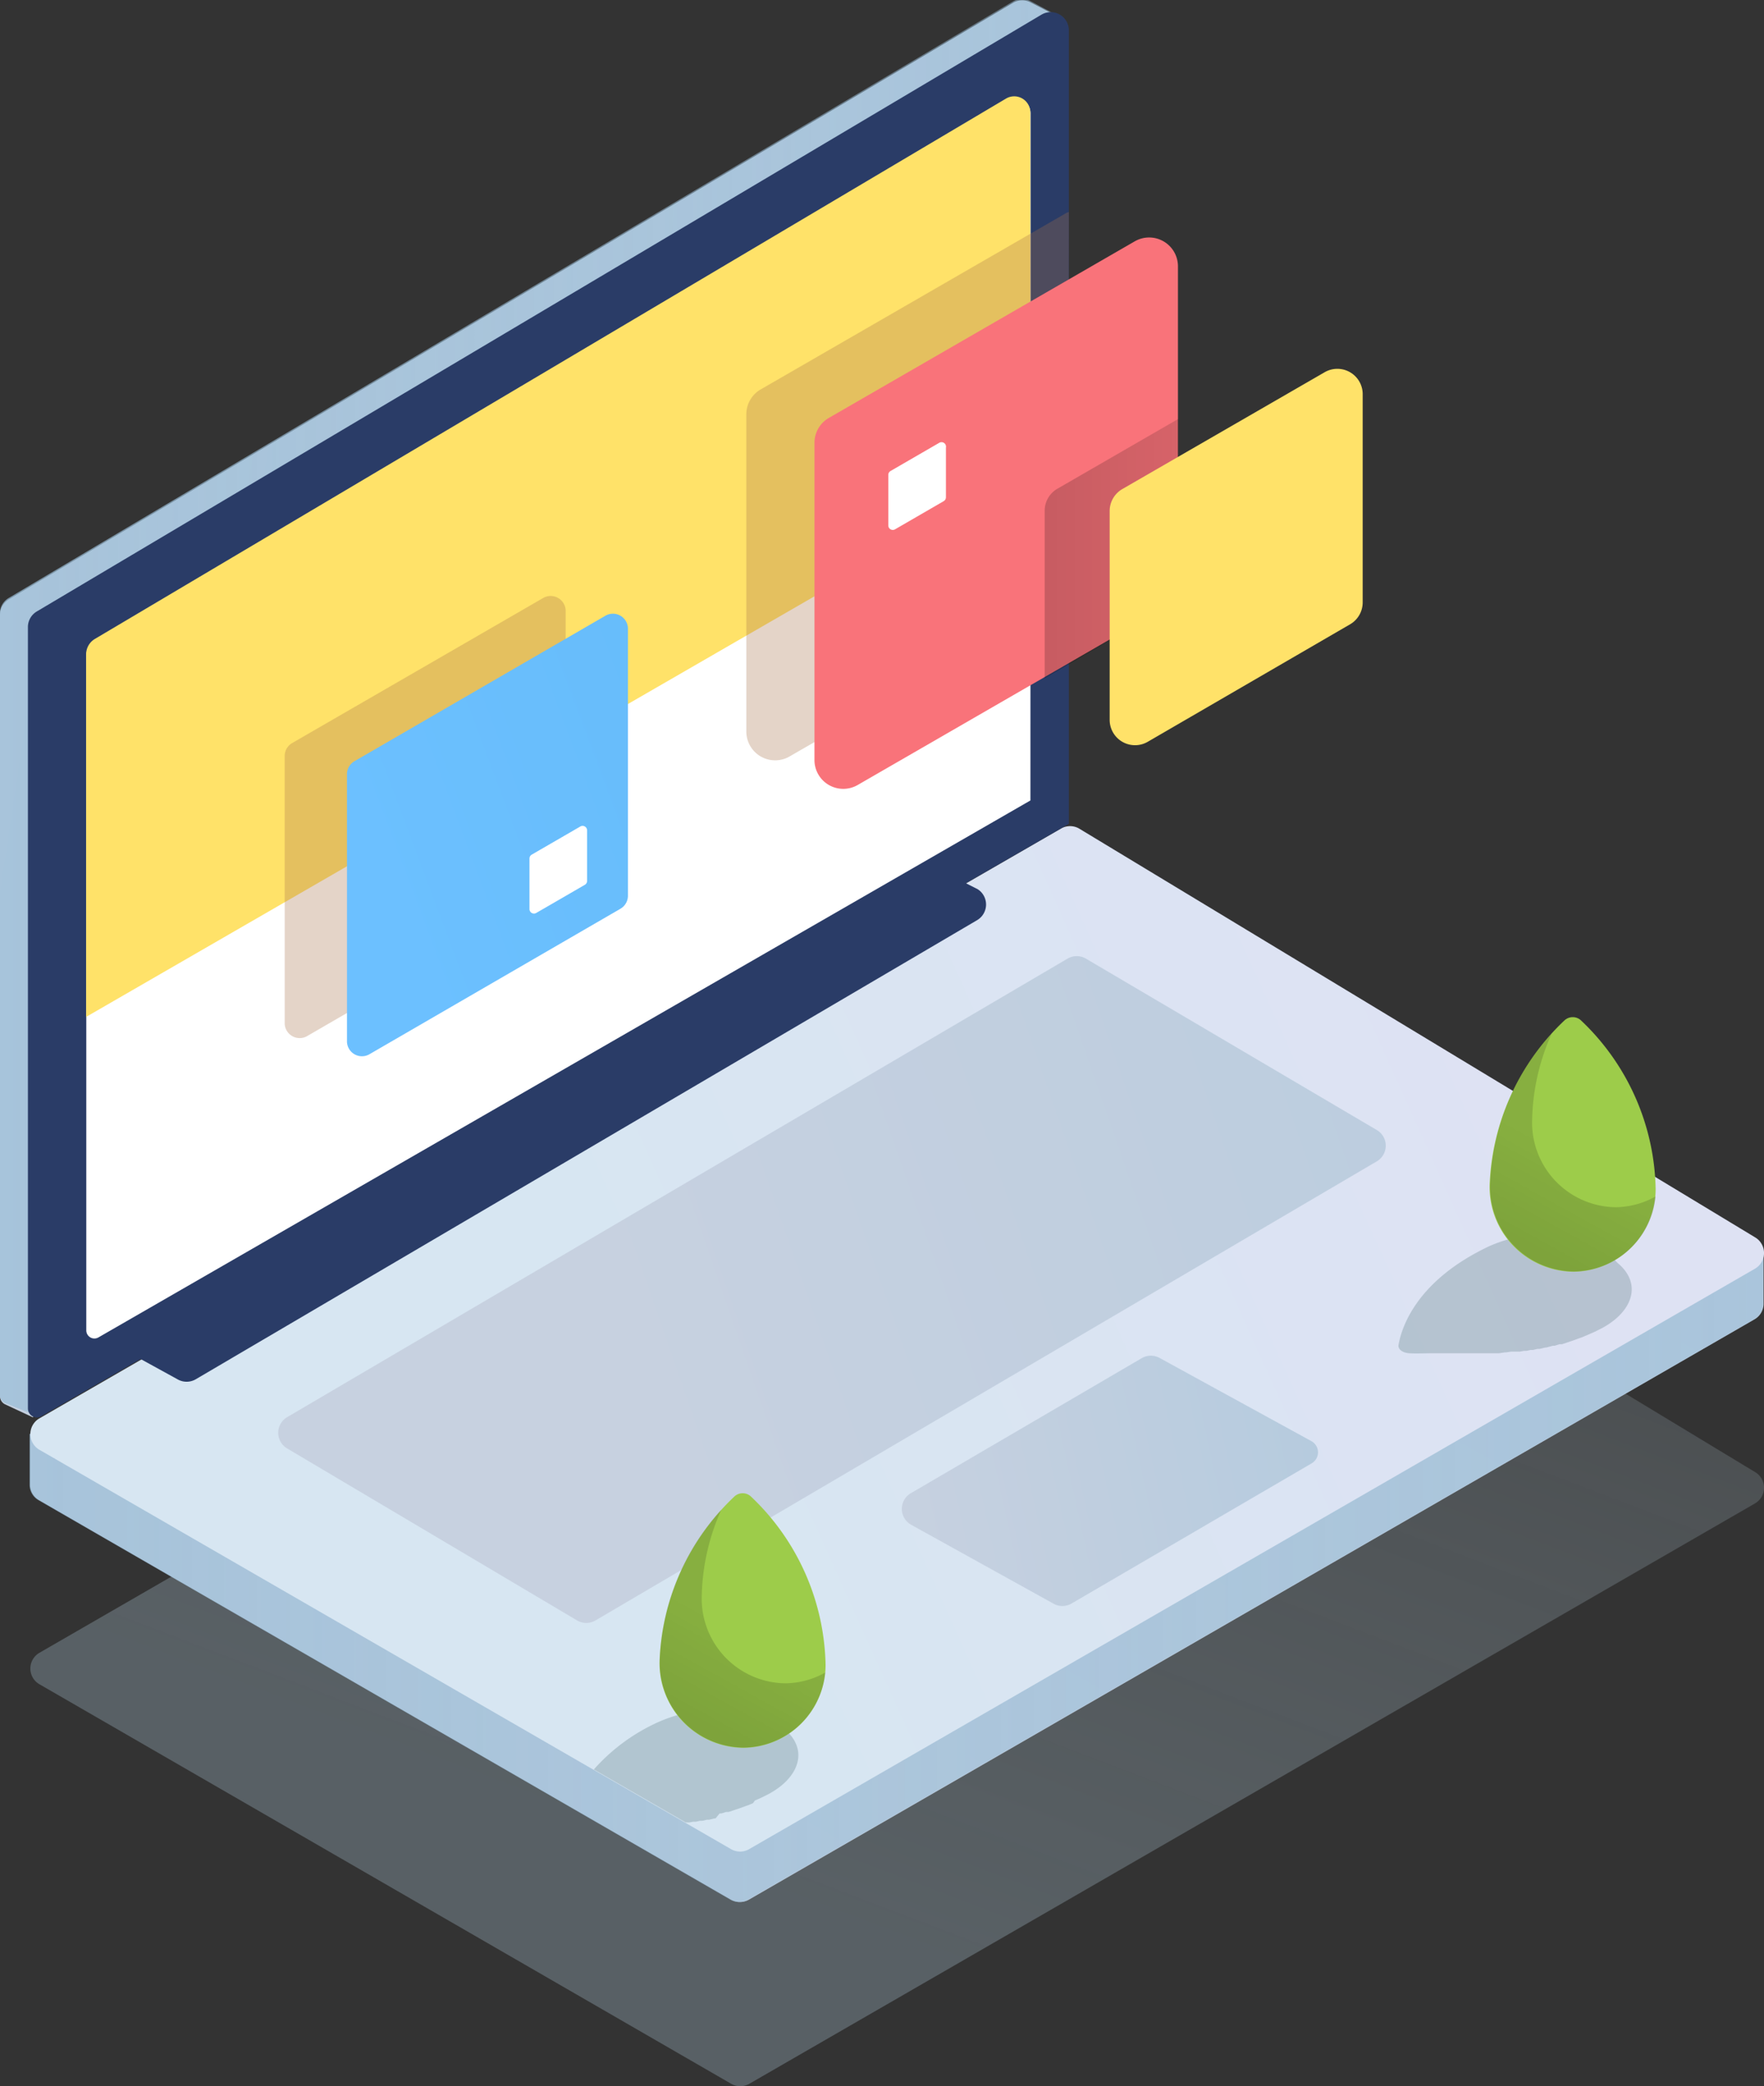 <svg id="Layer_1" data-name="Layer 1" xmlns="http://www.w3.org/2000/svg" xmlns:xlink="http://www.w3.org/1999/xlink" viewBox="0 0 117.54 138.98"><rect x="0" y="0" width="117.54" height="138.98" fill="#333333" stroke="none"/><defs><style>.cls-1{opacity:0.33;fill:url(#Градієнт_без_назви_83);}.cls-2{fill:url(#Градієнт_без_назви_69);}.cls-3,.cls-6{opacity:0.7;}.cls-3{fill:url(#Градієнт_без_назви_31);}.cls-4{fill:url(#Градієнт_без_назви_32);}.cls-5{fill:url(#Градієнт_без_назви_69-2);}.cls-6{fill:url(#Градієнт_без_назви_31-2);}.cls-7{fill:none;}.cls-8{fill:url(#Градієнт_без_назви_69-3);}.cls-9{fill:url(#Градієнт_без_назви_69-4);}.cls-10{fill:#2a3c67;}.cls-11{fill:#fff;}.cls-12{fill:#ffe269;}.cls-13{fill:#a56f46;opacity:0.3;}.cls-14{fill:url(#Градієнт_без_назви_78);}.cls-15{fill:#f9737a;}.cls-16,.cls-19,.cls-20{opacity:0.2;}.cls-16{fill:url(#linear-gradient);}.cls-17{fill:#6b8791;opacity:0.35;}.cls-18{fill:#9dcc4a;}.cls-19{fill:url(#linear-gradient-2);}.cls-20{fill:url(#linear-gradient-3);}</style><linearGradient id="Градієнт_без_назви_83" x1="675.56" y1="286.95" x2="718.38" y2="174.82" gradientUnits="userSpaceOnUse"><stop offset="0" stop-color="#a5bdcb"/><stop offset="1" stop-color="#d8e9f4" stop-opacity="0"/></linearGradient><linearGradient id="Градієнт_без_назви_69" x1="668.3" y1="278.71" x2="713.76" y2="199.16" gradientUnits="userSpaceOnUse"><stop offset="0" stop-color="#c7d1e0"/><stop offset="1" stop-color="#b3cade"/></linearGradient><linearGradient id="Градієнт_без_назви_31" x1="626.06" y1="252.77" x2="741.59" y2="252.77" gradientUnits="userSpaceOnUse"><stop offset="0" stop-color="#9abed8"/><stop offset="1" stop-color="#9abed8" stop-opacity="0.7"/></linearGradient><linearGradient id="Градієнт_без_назви_32" x1="667.5" y1="256.95" x2="725.24" y2="230.93" gradientUnits="userSpaceOnUse"><stop offset="0" stop-color="#d7e6f2"/><stop offset="1" stop-color="#dee2f3"/></linearGradient><linearGradient id="Градієнт_без_назви_69-2" x1="620.01" y1="201.57" x2="707.87" y2="214.65" xlink:href="#Градієнт_без_назви_69"/><linearGradient id="Градієнт_без_назви_31-2" x1="624.05" y1="207.4" x2="694.59" y2="207.4" xlink:href="#Градієнт_без_назви_31"/><linearGradient id="Градієнт_без_назви_69-3" x1="683.98" y1="261.87" x2="716.31" y2="254.78" xlink:href="#Градієнт_без_назви_69"/><linearGradient id="Градієнт_без_назви_69-4" x1="666.29" y1="250.67" x2="759.16" y2="218.41" xlink:href="#Градієнт_без_назви_69"/><linearGradient id="Градієнт_без_назви_78" x1="648.86" y1="218.69" x2="761.54" y2="176.37" gradientUnits="userSpaceOnUse"><stop offset="0" stop-color="#6cc0ff"/><stop offset="1" stop-color="#51aee6"/></linearGradient><linearGradient id="linear-gradient" x1="693.62" y1="196.69" x2="702.54" y2="196.69" gradientUnits="userSpaceOnUse"><stop offset="0"/><stop offset="1" stop-opacity="0.7"/></linearGradient><linearGradient id="linear-gradient-2" x1="670.76" y1="274.94" x2="673.97" y2="269.13" xlink:href="#linear-gradient"/><linearGradient id="linear-gradient-3" x1="726.09" y1="243.22" x2="729.3" y2="237.41" xlink:href="#linear-gradient"/></defs><title>ui-design</title><path class="cls-1" d="M674,299l67-38.66a1.21,1.21,0,0,0,0-2.08L695.95,231a1.21,1.21,0,0,0-1.2,0l-68.06,39.29a1.21,1.21,0,0,0,0,2.11L672.75,299A1.21,1.21,0,0,0,674,299Z" transform="translate(-624.05 -160.18)"/><path class="cls-2" d="M739.19,243.6v1.33l-43.24-26.14a1.21,1.21,0,0,0-1.2,0l-67.08,38.57-.21-1.65-1.4,0v3.42h0a1.19,1.19,0,0,0,.6,1l46.09,26.61a1.21,1.21,0,0,0,1.21,0l67-38.66a1.2,1.2,0,0,0,.6-1v-3.43Z" transform="translate(-624.05 -160.18)"/><path class="cls-3" d="M739.19,243.6v1.33l-43.24-26.14a1.21,1.21,0,0,0-1.2,0l-66,37.25-1.33-.33-1.4,0v3.42h0a1.19,1.19,0,0,0,.6,1l46.09,26.61a1.21,1.21,0,0,0,1.21,0l67-38.66a1.2,1.2,0,0,0,.6-1v-3.43Z" transform="translate(-624.05 -160.18)"/><path class="cls-4" d="M674,283.36l67-38.66a1.21,1.21,0,0,0,0-2.08l-45.05-27.24a1.21,1.21,0,0,0-1.2,0l-68.06,39.29a1.21,1.21,0,0,0,0,2.11l46.09,26.61A1.21,1.21,0,0,0,674,283.36Z" transform="translate(-624.05 -160.18)"/><path class="cls-5" d="M694.67,161.35l-1.93-1h0a1.19,1.19,0,0,0-1.16,0l-66.94,39.76a1.21,1.21,0,0,0-.59,1v52.09a.6.6,0,0,0,.33.54h0l1.86.87,1-2.19L693.4,214.3V163.51l.37.24Z" transform="translate(-624.05 -160.18)"/><path class="cls-6" d="M694.59,161.26l-1.86-1h0a1.19,1.19,0,0,0-1.16,0l-66.94,39.76a1.21,1.21,0,0,0-.59,1v52.09a.6.6,0,0,0,.33.54h0l2.1.84.74-2.16L693.4,214.3V163.51l.37.24Z" transform="translate(-624.05 -160.18)"/><path class="cls-7" d="M674,283.36l67-38.66a1.21,1.21,0,0,0,0-2.08l-45.05-27.24a1.21,1.21,0,0,0-1.2,0l-68.06,39.29a1.21,1.21,0,0,0,0,2.11l46.09,26.61A1.21,1.21,0,0,0,674,283.36Z" transform="translate(-624.05 -160.18)"/><path class="cls-8" d="M711.44,257.68l-16,9.34a1.21,1.21,0,0,1-1.2,0l-9.49-5.26a1.21,1.21,0,0,1,0-2.1l15.39-9a1.21,1.21,0,0,1,1.19,0l10.11,5.54A.85.85,0,0,1,711.44,257.68Z" transform="translate(-624.05 -160.18)"/><path class="cls-9" d="M715.78,237.56l-52.05,30.58a1.21,1.21,0,0,1-1.23,0l-19.32-11.46a1.21,1.21,0,0,1,0-2.08l52-30.55a1.21,1.21,0,0,1,1.23,0l19.4,11.43A1.21,1.21,0,0,1,715.78,237.56Z" transform="translate(-624.05 -160.18)"/><path class="cls-10" d="M689.15,221.49,637.1,252.07a1.21,1.21,0,0,1-1.23,0l-2.44-1.34c-.79-.47.48-.93,1.28-1.39l52-30.55a1.21,1.21,0,0,1,1.23,0l1.25.63A1.21,1.21,0,0,1,689.15,221.49Z" transform="translate(-624.05 -160.18)"/><path class="cls-10" d="M695.27,215.07l-68.45,39.46a.6.6,0,0,1-.91-.52V201.92a1.21,1.21,0,0,1,.59-1l66.94-39.76a1.21,1.21,0,0,1,1.83,1Z" transform="translate(-624.05 -160.18)"/><path class="cls-11" d="M692.71,213.51,630.6,249.29a.54.54,0,0,1-.8-.46v-45a1.21,1.21,0,0,1,.59-1l60.71-36a1.07,1.07,0,0,1,1.62.92Z" transform="translate(-624.05 -160.18)"/><path class="cls-12" d="M692.71,191.6l-62.92,36.33V203.75a1.19,1.19,0,0,1,.58-1l60.71-36a1.07,1.07,0,0,1,1.62.92Z" transform="translate(-624.05 -160.18)"/><path class="cls-13" d="M661.25,219.51l-16.77,9.72a1,1,0,0,1-1.46-.84V210.53a1,1,0,0,1,.49-.84L660.28,200a1,1,0,0,1,1.46.84v17.86A1,1,0,0,1,661.25,219.51Z" transform="translate(-624.05 -160.18)"/><path class="cls-14" d="M665.4,220.72l-16.77,9.72a1,1,0,0,1-1.46-.84V211.74a1,1,0,0,1,.49-.84l16.77-9.72a1,1,0,0,1,1.46.84v17.86A1,1,0,0,1,665.4,220.72Z" transform="translate(-624.05 -160.18)"/><path class="cls-13" d="M695.27,174.3l-.15.06L674.78,186.1a1.92,1.92,0,0,0-1,1.66v21.16a1.92,1.92,0,0,0,2.88,1.66l18.57-10.72Z" transform="translate(-624.05 -160.18)"/><path class="cls-15" d="M699.66,176.26,679.32,188a1.92,1.92,0,0,0-1,1.66v21.16a1.92,1.92,0,0,0,2.88,1.66l20.34-11.74a1.92,1.92,0,0,0,1-1.66V177.92A1.92,1.92,0,0,0,699.66,176.26Z" transform="translate(-624.05 -160.18)"/><path class="cls-11" d="M686.62,189.69l-3.23,1.87a.3.3,0,0,0-.15.26v3.36a.3.3,0,0,0,.46.26l3.23-1.87a.3.3,0,0,0,.15-.26V190A.3.3,0,0,0,686.62,189.69Z" transform="translate(-624.05 -160.18)"/><path class="cls-11" d="M662.71,215.25l-3.23,1.87a.3.3,0,0,0-.15.26v3.36a.3.3,0,0,0,.46.26l3.23-1.87a.3.3,0,0,0,.15-.26v-3.36A.3.3,0,0,0,662.71,215.25Z" transform="translate(-624.05 -160.18)"/><path class="cls-16" d="M701.58,200.74a1.92,1.92,0,0,0,1-1.66v-11l-8.07,4.66a1.69,1.69,0,0,0-.85,1.47v11.16Z" transform="translate(-624.05 -160.18)"/><path class="cls-12" d="M712.28,185l-13.44,7.76a1.69,1.69,0,0,0-.85,1.47v13.9a1.69,1.69,0,0,0,2.54,1.47L714,201.78a1.69,1.69,0,0,0,.85-1.47v-13.9A1.69,1.69,0,0,0,712.28,185Z" transform="translate(-624.05 -160.18)"/><path class="cls-17" d="M674.35,280.14l.43-.19.48-.24a5.53,5.53,0,0,0,.81-.53c1.43-1.15,1.61-2.67.24-3.81l-1.1-.68h0l-.05,0-.18-.07,0,0-.19-.07h0l-.2-.07h0l-.22-.07h0l-.24-.06h0l-.25-.06h0a9.72,9.72,0,0,0-5.89.59,12.67,12.67,0,0,0-4.37,3.19l6.12,3.53h.08l.16,0,.27-.05.17,0,.27-.06.16,0,.29-.07.15,0,.37-.09.07,0L672,281l.12,0,.32-.1.16,0,.28-.09.17-.06.27-.09.17-.06.27-.1.17-.06.29-.12Z" transform="translate(-624.05 -160.18)"/><path class="cls-18" d="M673,259.87a15.91,15.91,0,0,0-5,10.92,5.64,5.64,0,0,0,5.56,5.84,5.53,5.53,0,0,0,5.5-5.53,15.86,15.86,0,0,0-5-11.24A.81.81,0,0,0,673,259.87Z" transform="translate(-624.05 -160.18)"/><path class="cls-19" d="M676.37,272.33a5.64,5.64,0,0,1-5.56-5.84,14.71,14.71,0,0,1,1.3-5.72,15.66,15.66,0,0,0-4.1,10,5.64,5.64,0,0,0,5.56,5.84,5.53,5.53,0,0,0,5.47-5A5.5,5.5,0,0,1,676.37,272.33Z" transform="translate(-624.05 -160.18)"/><path class="cls-17" d="M730.54,243h0l-.05,0-.18-.07,0,0-.19-.07h0l-.2-.07h0l-.22-.07h0l-.24-.06h0l-.25-.06h0a9.72,9.72,0,0,0-5.89.59c-4.93,2.31-5.9,5.48-6.09,6.64,0,.26.27.48.73.51s1,0,1.61,0h2l.26,0h.14l.23,0h.16l.22,0,.16,0,.23,0,.16,0,.25,0,.15,0,.29,0h.11l.41-.06h.08l.33-.05.14,0,.28,0,.16,0,.27-.05.17,0,.27-.06.16,0,.29-.07.15,0,.37-.09.07,0,.44-.12.12,0,.32-.1.16,0,.28-.09.17-.06.27-.09.17-.06.27-.1.17-.06.29-.12.14-.06.43-.19.48-.24a5.53,5.53,0,0,0,.81-.53c1.43-1.15,1.61-2.67.24-3.81" transform="translate(-624.05 -160.18)"/><path class="cls-18" d="M728.31,228.15a15.91,15.91,0,0,0-5,10.92,5.64,5.64,0,0,0,5.56,5.84,5.53,5.53,0,0,0,5.5-5.53,15.86,15.86,0,0,0-5-11.24A.81.81,0,0,0,728.31,228.15Z" transform="translate(-624.05 -160.18)"/><path class="cls-20" d="M731.7,240.61a5.64,5.64,0,0,1-5.56-5.84,14.71,14.71,0,0,1,1.3-5.72,15.66,15.66,0,0,0-4.1,10,5.64,5.64,0,0,0,5.56,5.84,5.53,5.53,0,0,0,5.47-5A5.5,5.5,0,0,1,731.7,240.61Z" transform="translate(-624.05 -160.18)"/></svg>